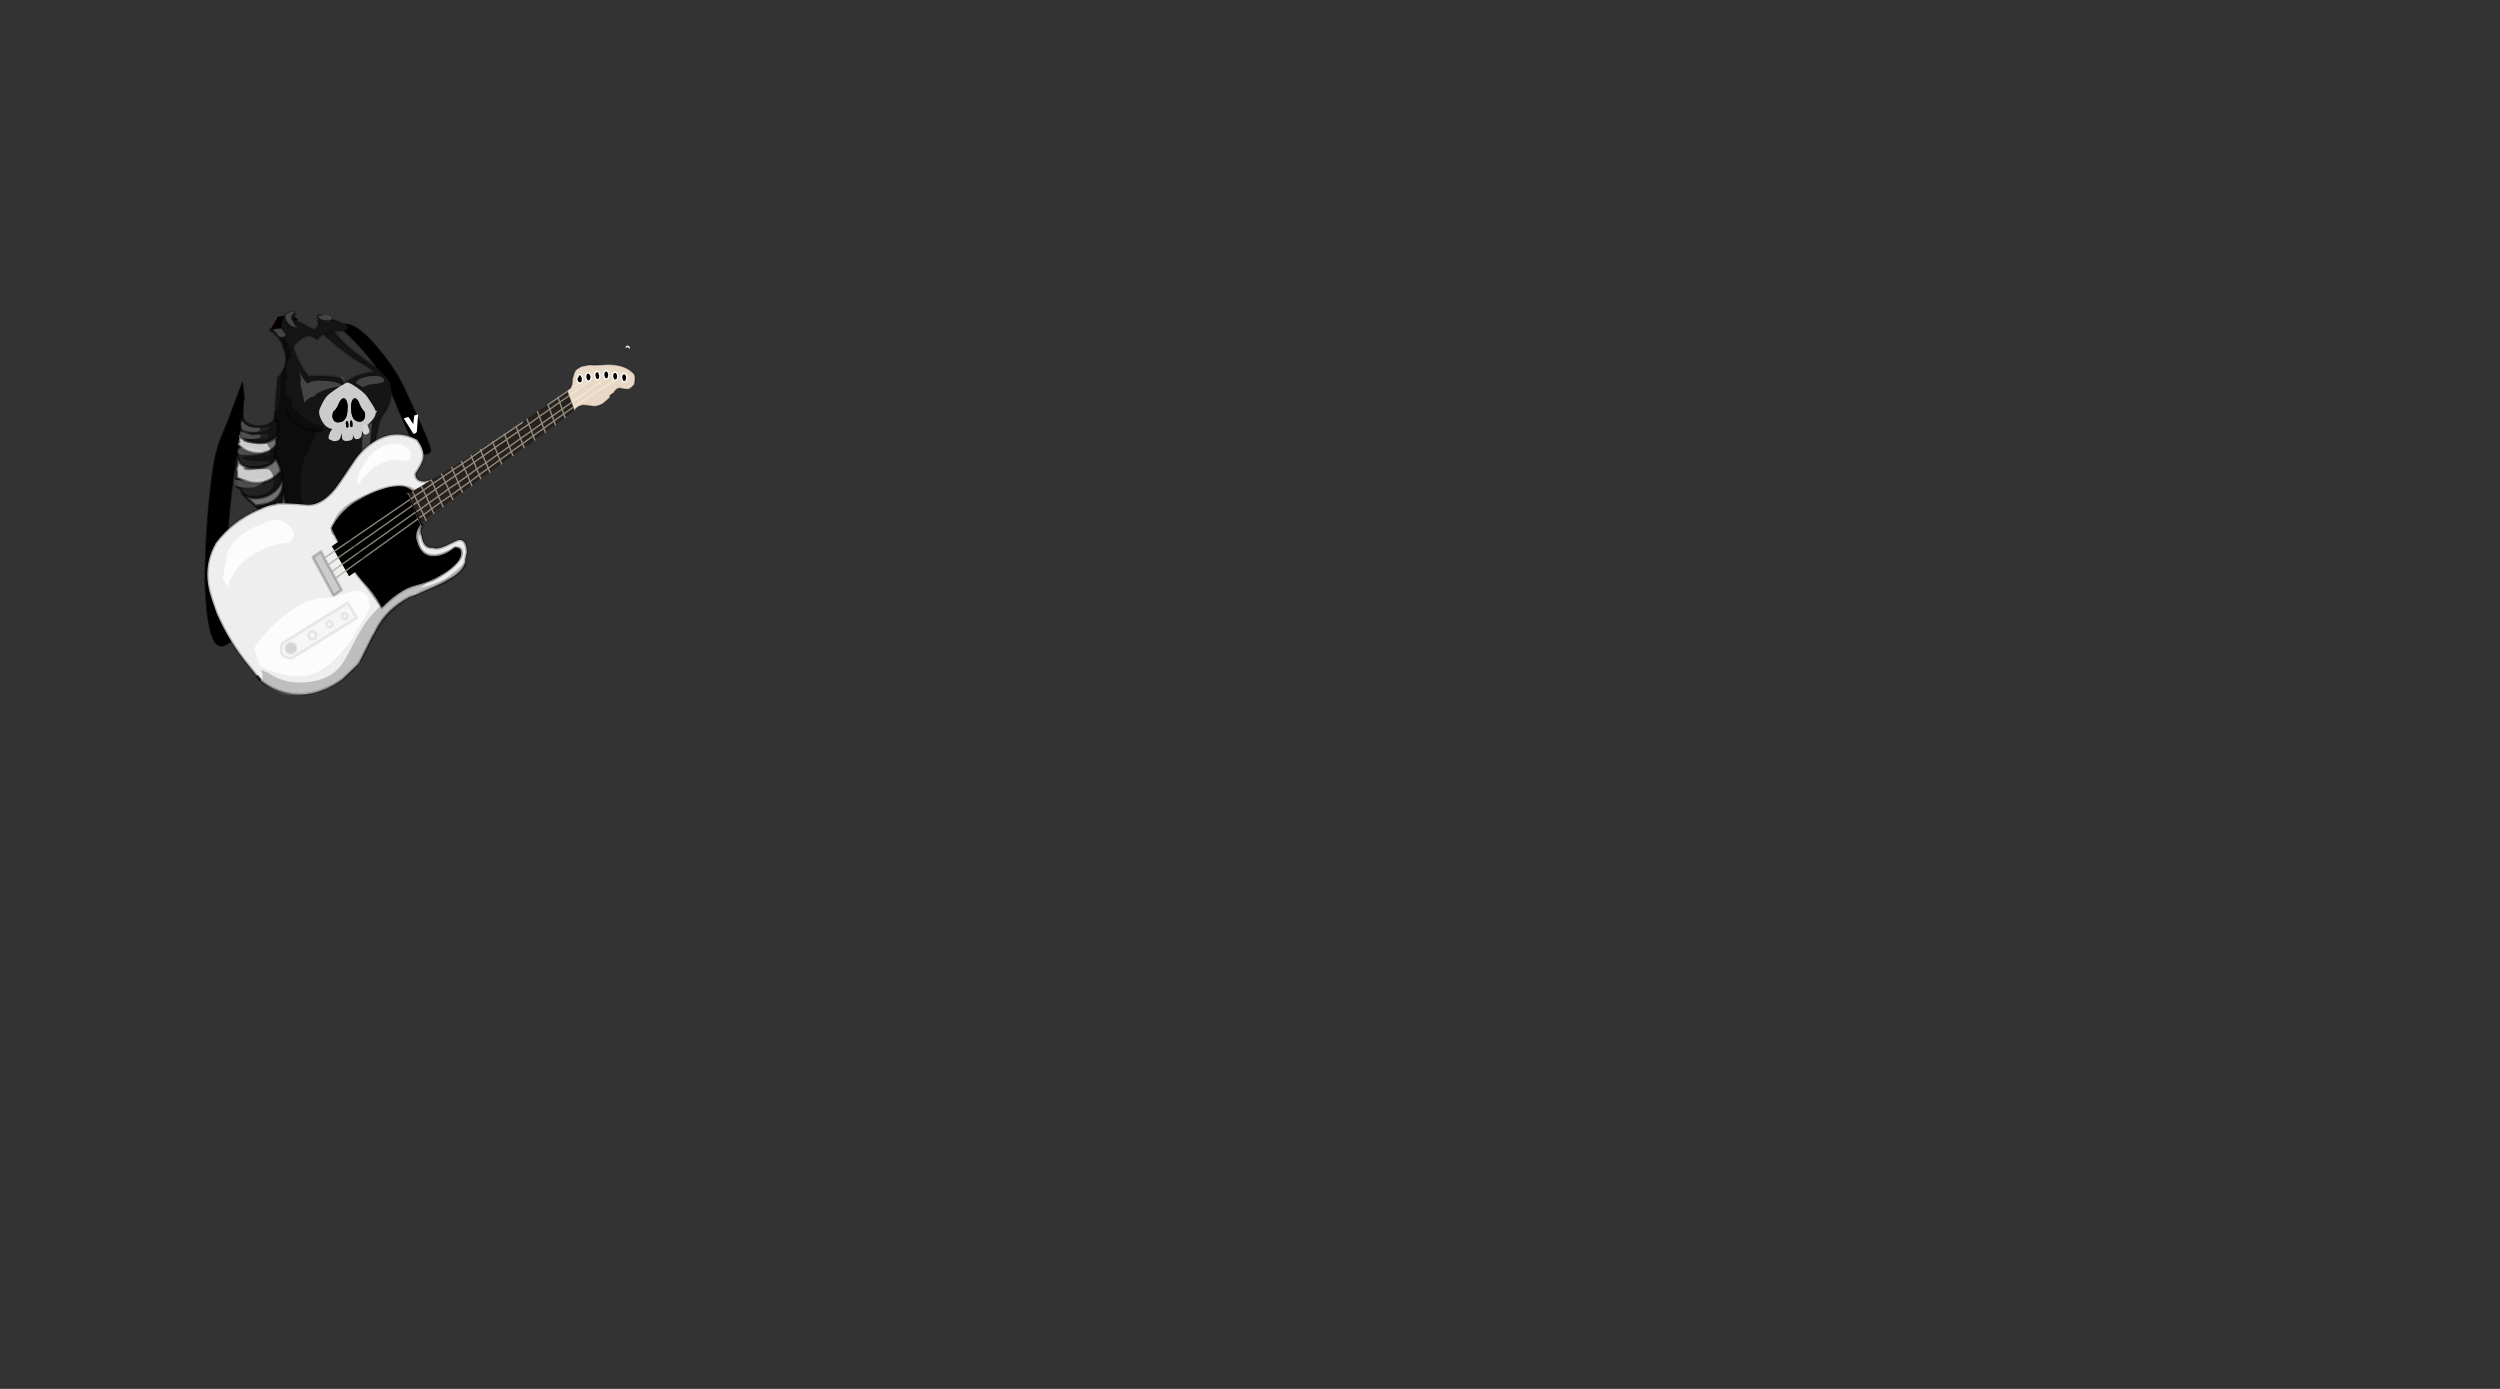 <svg id="7XB" image-rendering="auto" baseProfile="basic" version="1.1" x="0px" y="0px" width="900" height="500" ><rect width="100%" height="100%" fill="#333333" stroke="none"/><g id="Escena-1" overflow="visible"><g id="mcObject" transform="translate(151.2 181.3)"><g id="mcColor0" transform="translate(32.4 31.85)"/><path fill="#E90000" stroke="none" d="M-63.35 -38L-63.55 -40.3Q-63.63 -41.33 -63.95 -43.6 -64.73 -41.58 -67.05 -35.2 -69.38 -28.80 -71.15 -24.75 -72.91 -20.70 -74.1 -14.95 -77.16 5.07 -77.35 27.85 -76.59 51.25 -71.6 51.25 -69.24 51.25 -66.1 47.5 -68 44.25 -69.65 38.5 -69.85 36.8 -69.85 27.85 -69.84 2.9 -64.9 -23.25 -64.59 -24.87 -64.3 -26.45 -64.04 -26.72 -63.85 -27 -63.96 -27.11 -64.15 -27.2 -63.87 -28.36 -63.65 -29.5 -63.97 -30.62 -63.75 -32.9 -63.75 -35.62 -63.35 -38M-51.3 -67Q-52.20 -65.33 -54 -62.55 -52.38 -62.22 -51.4 -61.45 -51.11 -61.24 -50.9 -61.05 -47.74 -64.74 -44.15 -66.25 -45.77 -67.5 -47.65 -67.5 -49.50 -67.5 -51.3 -67M1.15 -17.85Q3.79 -17.85 3.8 -19.25 3.79 -21.35 -5.95 -42.05 -8.75 -48.1 -14.8 -55.45 -22.18 -64.5 -26.7 -64.5 -28.02 -64.5 -28.9 -63.7 -15.59 -51.55 -10.5 -40.6 -7.00 -32.05 -4.8 -27.05 -.75 -17.85 1.15 -17.85Z"/><path id="Layer14_0_1_STROKES" stroke="#000" stroke-opacity=".4" stroke-width=".5" stroke-linejoin="round" stroke-linecap="round" fill="none" d="M1.15 -17.85Q-.75 -17.85 -4.8 -27.05 -7.00 -32.05 -10.5 -40.6 -15.59 -51.55 -28.87 -63.7 -28.02 -64.5 -26.67 -64.5 -22.18 -64.5 -14.8 -55.45 -8.75 -48.1 -5.95 -42.05 3.79 -21.35 3.8 -19.25 3.79 -17.85 1.15 -17.85ZM-51.27 -67Q-49.50 -67.5 -47.62 -67.5 -45.77 -67.5 -44.12 -66.25 -47.74 -64.74 -50.9 -61.02 -51.11 -61.24 -51.37 -61.45 -52.38 -62.22 -53.97 -62.52M-63.55 -40.3Q-63.63 -41.33 -63.92 -43.6 -64.73 -41.58 -67.05 -35.2 -69.38 -28.80 -71.15 -24.75 -72.91 -20.70 -74.07 -14.95 -77.16 5.07 -77.35 27.85 -76.59 51.25 -71.6 51.25 -69.24 51.25 -66.1 47.5 -68 44.25 -69.65 38.5 -69.85 36.8 -69.85 27.85 -69.84 2.9 -64.9 -23.25 -64.59 -24.87 -64.27 -26.45 -64.04 -26.72 -63.85 -27 -63.96 -27.11 -64.12 -27.2 -63.87 -28.36 -63.62 -29.5 -63.97 -30.62 -63.75 -32.9 -63.75 -35.62 -63.35 -37.97L-63.55 -40.3Z"/><path fill="#000" stroke="none" d="M-63.35 -38L-63.55 -40.3Q-63.63 -41.33 -63.95 -43.6 -64.73 -41.58 -67.05 -35.2 -69.38 -28.80 -71.15 -24.75 -72.91 -20.70 -74.1 -14.95 -77.16 5.07 -77.35 27.85 -76.59 51.25 -71.6 51.25 -69.24 51.25 -66.1 47.5 -68 44.25 -69.65 38.5 -69.85 36.8 -69.85 27.85 -69.84 2.9 -64.9 -23.25 -64.59 -24.87 -64.3 -26.45 -64.04 -26.72 -63.85 -27 -63.96 -27.11 -64.15 -27.2 -63.87 -28.36 -63.65 -29.5 -63.97 -30.62 -63.75 -32.9 -63.75 -35.62 -63.35 -38M-54 -62.55Q-52.38 -62.22 -51.4 -61.45 -51.11 -61.24 -50.9 -61.05 -47.74 -64.74 -44.15 -66.25 -45.77 -67.5 -47.65 -67.5 -49.50 -67.5 -51.3 -67 -52.20 -65.33 -54 -62.55M1.15 -17.85Q3.79 -17.85 3.8 -19.25 3.79 -21.35 -5.95 -42.05 -8.75 -48.1 -14.8 -55.45 -22.18 -64.5 -26.7 -64.5 -28.02 -64.5 -28.9 -63.7 -15.59 -51.55 -10.5 -40.6 -7.00 -32.05 -4.8 -27.05 -.75 -17.85 1.15 -17.85Z"/><path id="Layer13_0_1_STROKES" stroke="#000" stroke-opacity=".4" stroke-width=".5" stroke-linejoin="round" stroke-linecap="round" fill="none" d="M1.15 -17.85Q-.75 -17.85 -4.8 -27.05 -7.00 -32.05 -10.5 -40.6 -15.59 -51.55 -28.87 -63.7 -28.02 -64.5 -26.67 -64.5 -22.18 -64.5 -14.8 -55.45 -8.75 -48.1 -5.95 -42.05 3.79 -21.35 3.8 -19.25 3.79 -17.85 1.15 -17.85ZM-51.27 -67Q-49.50 -67.5 -47.62 -67.5 -45.77 -67.5 -44.12 -66.25 -47.74 -64.74 -50.9 -61.02 -51.11 -61.24 -51.37 -61.45 -52.38 -62.22 -53.97 -62.52M-63.55 -40.3Q-63.63 -41.33 -63.92 -43.6 -64.73 -41.58 -67.05 -35.2 -69.38 -28.80 -71.15 -24.75 -72.91 -20.70 -74.07 -14.95 -77.16 5.07 -77.35 27.85 -76.59 51.25 -71.6 51.25 -69.24 51.25 -66.1 47.5 -68 44.25 -69.65 38.5 -69.85 36.8 -69.85 27.85 -69.84 2.9 -64.9 -23.25 -64.59 -24.87 -64.27 -26.45 -64.04 -26.72 -63.85 -27 -63.96 -27.11 -64.12 -27.2 -63.87 -28.36 -63.62 -29.5 -63.97 -30.62 -63.75 -32.9 -63.75 -35.62 -63.35 -37.97L-63.55 -40.3Z"/><path fill="#FFF" stroke="none" d="M-4.25 -31.05Q-4.45 -31.2 -4.45 -31.1L-5.4 -30.85Q-5.55 -30.85 -5.55 -30.8 -5.65 -30.8 -5.6 -30.65 -5.8 -30.8 -5.7 -30.6L-5.75 -30.65 -5.75 -30.6Q-5.8 -30.6 -5.8 -30.55L-5.75 -30.5 -2.45 -25.25 -2.05 -25.15 -1.55 -25.35Q-1.5 -25.5 -1.4 -25.5 -1.3 -25.8 -1.15 -25.75L-.7 -31.9Q-.7 -31.95 -.65 -32L-.7 -32.05Q-.85 -32.15 -.9 -32.1 -.95 -32.1 -.95 -32.05L-1.9 -31.75Q-2.1 -31.75 -2 -31.7 -2.15 -31.65 -2.05 -31.6L-2.45 -28.6 -4.05 -31.1Q-4.2 -31.2 -4.25 -31.05Z"/><path fill="#151515" stroke="none" d="M-17.7 -50.25Q-22.02 -53.15 -25.7 -56.3 -27.75 -58.09 -31.9 -62.75 -32.69 -62.61 -36.1 -63.6 -34.94 -62.28 -35.15 -61.35 -26.54 -53.58 -22.45 -51.35 -18.31 -49.06 -16.55 -47.45 -22.12 -46.50 -23.75 -45.5 -25.38 -44.48 -26.45 -43.95 -29.68 -46.50 -40.2 -45.8 -45.93 -53.02 -47 -63.15 -49.93 -63.45 -53.8 -62.8 -53.96 -62.53 -54.15 -62.25 -51.08 -60.84 -49.05 -56.25 -48.44 -54.94 -48.25 -53.65 -47.65 -49.79 -50.5 -46.05L-51.25 -45.4Q-52.71 -30.52 -52.4 -17.15 -50.81 -15.54 -48.55 0 -40.32 4.44 -29.9 4.95 -19.43 5.50 -18.35 2.35 -16.90 -15.2 -16.15 -20.85 -15.22 -29.62 -13.15 -32.25 -11.06 -34.82 -10.5 -38.65 -9.93 -42.43 -11.3 -44.4 -13.30 -47.29 -17.7 -50.25Z"/><path id="Layer11_0_1_STROKES" stroke="#000" stroke-opacity=".2" stroke-width="1" stroke-linejoin="round" stroke-linecap="round" fill="none" d="M-31.87 -62.72Q-32.01 -62.87 -32.15 -63.02 -30.30 -63.10 -31.62 -62.9 -31.61 -62.75 -31.87 -62.72 -27.75 -58.09 -25.7 -56.27 -22.02 -53.15 -17.67 -50.22 -13.30 -47.29 -11.27 -44.37 -9.93 -42.43 -10.5 -38.62 -11.06 -34.82 -13.15 -32.22 -15.22 -29.62 -16.12 -20.85 -16.90 -15.2 -18.32 2.35 -19.43 5.50 -29.87 4.97 -40.32 4.44 -48.52 0 -50.81 -15.54 -52.37 -17.12 -52.71 -30.52 -51.22 -45.4L-50.47 -46.05Q-47.65 -49.79 -48.25 -53.65 -48.44 -54.94 -49.02 -56.25 -51.08 -60.84 -54.15 -62.25M-53.8 -62.8Q-49.93 -63.45 -46.97 -63.15 -45.93 -53.02 -40.2 -45.77 -29.68 -46.50 -26.42 -43.92 -25.38 -44.48 -23.75 -45.5 -22.12 -46.50 -16.52 -47.42 -18.31 -49.06 -22.42 -51.32 -26.54 -53.58 -35.12 -61.35 -34.94 -62.28 -36.1 -63.6 -32.69 -62.61 -31.87 -62.72"/><path fill="#CCC" stroke="none" d="M-16.1 -33.55Q-16.27 -34.37 -17.4 -36.05 -18.77 -38.05 -19 -38.45 -19.85 -39.77 -22.6 -41.7 -25.23 -43.53 -26.1 -43.6 -26.48 -43.62 -29.4 -41.8 -32.58 -39.73 -33.65 -38.55 -34.49 -37.50 -35.35 -35.75 -36.18 -34.13 -36.35 -33.1 -36.32 -33.06 -36.3 -33 -36.3 -32.89 -36.3 -32.75 -36.30 -31.49 -35.2 -29.6 -33.83 -27.20 -31.55 -26.85 -32.03 -26.42 -32.35 -25.7 -32.78 -24.60 -32.85 -24.4 -32.90 -24.12 -32.9 -23.5 -32.75 -22.96 -32.05 -22.95 -31.88 -22.77 -31.65 -22.7 -31.40 -22.55 -31.1 -22.5 -30.40 -22.38 -29.45 -22.75 -29.28 -22.85 -29 -23.15 -28.72 -23.40 -28.6 -23.9 -28.47 -24.34 -28.1 -25.4 -28.1 -24.38 -28.1 -24.25 -28.10 -24.18 -28 -23.3 -27.57 -22.46 -26.3 -22.55 -24.69 -22.65 -24.3 -23.3 -24.12 -23.51 -24.15 -24.15 -24.06 -24.52 -24.2 -24.7 -24.18 -24.78 -24.2 -24.9L-23.95 -24.25Q-23.52 -23.15 -22.75 -23.2 -20.60 -23.33 -20.95 -26.25 -20.17 -24.80 -19.85 -24.85 -19.04 -24.85 -18.6 -25.3 -18.17 -25.64 -18.2 -26.1 -18.55 -27.50 -18.95 -28.35 -18.33 -28.70 -17.4 -29.8 -15.92 -31.44 -15.95 -32.7 -15 -33.19 -16.1 -33.55M-31.5 -30.95Q-31.66 -32.79 -30.85 -33.45 -30.07 -34.06 -29.25 -36 -28.44 -37.88 -27.5 -37.9 -26.57 -37.92 -26.15 -36.1 -25.96 -35.16 -26.1 -34.2 -26.07 -29.30 -29.5 -29.25 -30.95 -29.17 -31.5 -30.95M-21.8 -35.95Q-21.03 -34.11 -20.35 -33.5 -19.64 -32.91 -19.8 -31.2 -20.23 -29.52 -21.55 -29.5 -24.77 -29.42 -24.8 -34.3 -24.88 -35.24 -24.7 -36.15 -24.30 -37.95 -23.4 -37.9 -22.52 -37.81 -21.8 -35.95M-26.6 -28.15L-26.7 -28.95Q-26.71 -29.14 -26.7 -29.35 -26.61 -29.69 -26.3 -29.7 -25.79 -29.70 -25.75 -28.15 -25.75 -27.34 -26.2 -27.35 -26.49 -27.31 -26.6 -28.15M-24.75 -27.55Q-25.07 -27.54 -25.15 -28.15L-25.15 -28.7Q-25.18 -29.04 -25.15 -29.35 -25.06 -29.92 -24.75 -29.95 -24.31 -29.93 -24.3 -28.15 -24.28 -27.57 -24.75 -27.55Z"/><path fill="#000" stroke="none" d="M-25.15 -28.15Q-25.07 -27.54 -24.75 -27.55 -24.28 -27.57 -24.3 -28.15 -24.31 -29.93 -24.75 -29.95 -25.06 -29.92 -25.15 -29.35 -25.18 -29.04 -25.15 -28.7L-25.15 -28.15M-26.7 -28.95L-26.6 -28.15Q-26.49 -27.31 -26.2 -27.35 -25.75 -27.34 -25.75 -28.15 -25.79 -29.70 -26.3 -29.7 -26.61 -29.69 -26.7 -29.35 -26.71 -29.14 -26.7 -28.95M-20.35 -33.5Q-21.03 -34.11 -21.8 -35.95 -22.52 -37.81 -23.4 -37.9 -24.30 -37.95 -24.7 -36.15 -24.88 -35.24 -24.8 -34.3 -24.77 -29.42 -21.55 -29.5 -20.23 -29.52 -19.8 -31.2 -19.64 -32.91 -20.35 -33.5M-30.85 -33.45Q-31.66 -32.79 -31.5 -30.95 -30.95 -29.17 -29.5 -29.25 -26.07 -29.30 -26.1 -34.2 -25.96 -35.16 -26.15 -36.1 -26.57 -37.92 -27.5 -37.9 -28.44 -37.88 -29.25 -36 -30.07 -34.06 -30.85 -33.45Z"/><path fill="#151515" stroke="none" d="M-38.9 -54.4Q-38.87 -54.41 -38.85 -54.45L-38.9 -54.45 -38.9 -54.4M-27.75 -62.2Q-26.61 -62.27 -26.2 -62.75 -25.80 -63.16 -25.85 -63.75 -25.84 -64.34 -35.8 -67.95 -36.37 -67.95 -36.8 -67.8 -36.88 -65.8 -36.7 -65 -36.45 -64.14 -37.1 -63.5 -37.69 -62.80 -38 -62.45 -42.12 -64.6 -43.5 -65.3 -45.46 -66.30 -45.55 -66.3 -45.35 -66.82 -45.05 -67.65L-45.05 -68.3Q-45.22 -68.9 -46.3 -68.9 -48.22 -68.9 -49.3 -67 -50.02 -65.55 -50.05 -63.9L-47.05 -54.8Q-43.27 -59.69 -41.05 -60.2 -38.83 -60.70 -37 -59.05 -36.21 -60.33 -34.5 -61.15 -32.73 -61.97 -30.8 -62.05 -28.87 -62.06 -27.75 -62.2Z"/><path id="Layer9_0_1_STROKES" stroke="#000" stroke-opacity=".2" stroke-width="1" stroke-linejoin="round" stroke-linecap="round" fill="none" d="M-27.75 -62.17Q-28.87 -62.06 -30.8 -62.02 -32.73 -61.97 -34.47 -61.15 -36.21 -60.33 -37 -59.05 -38.83 -60.70 -41.05 -60.2 -43.27 -59.69 -47.02 -54.8L-50.02 -63.9Q-50.02 -65.55 -49.27 -67 -48.22 -68.9 -46.27 -68.9 -45.22 -68.9 -45.02 -68.3L-45.02 -67.65Q-45.35 -66.82 -45.55 -66.3 -45.46 -66.30 -43.47 -65.27 -42.12 -64.6 -38 -62.45 -37.69 -62.80 -37.07 -63.47 -36.45 -64.14 -36.67 -64.97 -36.88 -65.8 -36.77 -67.8 -36.37 -67.95 -35.77 -67.95 -25.84 -64.34 -25.82 -63.75 -25.80 -63.16 -26.2 -62.72 -26.61 -62.27 -27.75 -62.17Z"/><path fill="#222" stroke="none" d="M-49.5 8.5Q-48.80 8.5 -48.6 7.95 -48.36 8.19 -48.2 8.4 -47.57 8.23 -47.6 7.6L-47.3 .8Q-47.27 .57 -47.3 .35 -47.88 .05 -48.35 -.55 -48.91 4.94 -51.25 7.5 -49.88 8.5 -49.5 8.5M-49.15 -4.15Q-49.32 -5.45 -49.4 -6.2 -50.17 -2.2 -53.45 -.55 -55.31 .4 -59.2 .75 -58.94 .98 -58.7 1.2 -57.86 1.9 -56.45 2.95 -55.46 4.67 -55 4.65L-54.95 4.65Q-52.77 4.55 -50.95 1.9 -49.02 -.85 -49.15 -4.15M-66.05 -9.4Q-66.17 -8.74 -66.15 -8.65 -66.22 -7.95 -66.3 -7.15 -66.19 -6.58 -66.05 -6.1 -65.44 -5.80 -64.65 -5.4 -63.5 -2.9 -62.6 -2.6 -59.06 -1.25 -55.35 -2.7 -51.22 -4.3 -49.6 -8.5 -49.62 -8.7 -49.65 -8.85 -49.70 -9.67 -49.8 -10.4 -49.89 -11.08 -50.05 -11.75 -56.29 -4.50 -66.05 -9.4M-65.4 -21.05Q-64.95 -20.42 -64.95 -20.15 -65.84 -19 -65.85 -18 -65.64 -17.09 -65.45 -16.4 -65.5 -16 -65.55 -16 -64.39 -12.7 -59.3 -12.75 -54.21 -12.85 -51.95 -16.05 -51.87 -16.1 -52.4 -16.3 -52.25 -18.36 -51.8 -21.25 -53.56 -18.15 -58 -18.1 -62.39 -18.1 -65.4 -21.05M-51.15 -28.1Q-51.12 -28.15 -51.3 -29.15 -51.56 -30.07 -52.4 -30.1 -52.60 -29.82 -52.9 -29.55 -54.66 -27.7 -58.05 -27.7 -62.48 -27.7 -63.85 -30.85 -64.79 -30.39 -64.8 -28.25 -64.8 -27.36 -64.75 -26.7 -65.2 -25.62 -65.2 -25.15L-65.25 -24.85Q-63.89 -22.65 -59.4 -22 -54.31 -21.25 -51.55 -24.4 -51.12 -25.57 -51.15 -28.1Z"/><path fill="#CCC" stroke="none" d="M-48.75 -1.35Q-48.91 -2.39 -49.15 -4.15 -49.02 -.85 -50.95 1.9 -52.77 4.55 -54.95 4.65L-55 4.65Q-55.03 4.68 -54.55 4.85 -52.46 6.61 -51.25 7.5 -48.91 4.94 -48.35 -.55 -48.53 -.74 -48.7 -1.05 -48.72 -1.20 -48.75 -1.35M-49.4 -6.2Q-49.52 -7.65 -49.6 -8.5 -51.22 -4.3 -55.35 -2.7 -59.06 -1.25 -62.6 -2.6 -61.24 -1.11 -59.2 .75 -55.31 .4 -53.45 -.55 -50.17 -2.2 -49.4 -6.2M-65.55 -16Q-65.6 -15.60 -65.6 -15.2 -65.60 -13.9 -66.15 -12.6 -66.15 -12.31 -66 -11.9 -66.03 -11.39 -65.95 -10.7 -65.95 -10.37 -65.95 -10.05 -66.00 -9.66 -66.05 -9.4 -56.29 -4.50 -50.05 -11.75 -50.06 -11.77 -50.1 -11.85 -50.62 -14.26 -51.95 -16.05 -54.21 -12.85 -59.3 -12.75 -64.39 -12.7 -65.55 -16M-65.1 -23.75Q-65.25 -22.92 -65.25 -22.65 -65.19 -22.40 -65.15 -22.2 -65.64 -21.84 -65.65 -21.4L-65.4 -21.05Q-62.39 -18.1 -58 -18.1 -53.56 -18.15 -51.8 -21.25 -51.77 -21.45 -51.75 -21.6 -51.68 -21.93 -51.9 -23.75 -51.69 -23 -51.55 -24.4 -54.31 -21.25 -59.4 -22 -63.89 -22.65 -65.25 -24.85 -65.23 -24.16 -65.1 -23.75Z"/><path id="Layer8_0_1_STROKES" stroke="#000" stroke-opacity=".50" stroke-width="1" stroke-linejoin="round" stroke-linecap="round" fill="none" d="M-65.22 -24.85L-65.2 -25.15Q-65.2 -25.62 -64.75 -26.67 -64.8 -27.36 -64.8 -28.25 -64.79 -30.39 -63.85 -30.82 -62.48 -27.7 -58.05 -27.7 -54.66 -27.7 -52.87 -29.55 -52.60 -29.82 -52.37 -30.1 -51.56 -30.07 -51.27 -29.15 -51.12 -28.15 -51.12 -28.1 -51.12 -25.57 -51.55 -24.37 -51.69 -23 -51.87 -23.75 -51.68 -21.93 -51.72 -21.6 -51.77 -21.45 -51.77 -21.22 -52.25 -18.36 -52.4 -16.27 -51.87 -16.1 -51.92 -16.05 -50.62 -14.26 -50.07 -11.82M-50.05 -11.72Q-49.89 -11.08 -49.8 -10.4 -49.70 -9.67 -49.62 -8.85 -49.62 -8.7 -49.6 -8.5 -49.52 -7.65 -49.37 -6.2 -49.32 -5.45 -49.12 -4.15 -48.91 -2.39 -48.72 -1.35 -48.72 -1.20 -48.7 -1.02 -48.53 -.74 -48.35 -.52 -47.88 .05 -47.27 .35 -47.27 .57 -47.27 .8L-47.57 7.6Q-47.57 8.23 -48.17 8.42 -48.36 8.19 -48.6 7.97 -48.80 8.5 -49.47 8.5 -49.88 8.5 -51.22 7.52 -52.46 6.61 -54.52 4.85 -55.03 4.68 -54.97 4.65 -55.46 4.67 -56.42 2.95 -57.86 1.9 -58.7 1.2 -58.94 .98 -59.17 .77 -61.24 -1.11 -62.57 -2.57 -63.5 -2.9 -64.65 -5.37 -65.44 -5.80 -66.02 -6.07 -66.19 -6.58 -66.3 -7.15 -66.22 -7.95 -66.12 -8.62 -66.17 -8.74 -66.05 -9.37 -66.00 -9.66 -65.92 -10.05 -65.95 -10.37 -65.95 -10.7 -66.03 -11.39 -66 -11.9 -66.15 -12.31 -66.15 -12.6 -65.60 -13.9 -65.6 -15.2 -65.6 -15.60 -65.52 -15.97 -65.5 -16 -65.42 -16.4 -65.64 -17.09 -65.85 -18 -65.84 -19 -64.95 -20.15 -64.95 -20.42 -65.37 -21.02L-65.65 -21.4Q-65.64 -21.84 -65.15 -22.17 -65.19 -22.40 -65.25 -22.65 -65.25 -22.92 -65.1 -23.75 -65.23 -24.16 -65.22 -24.85M-54.92 4.65L-54.97 4.65M-50.07 -11.82Q-50.06 -11.77 -50.05 -11.72M-65.22 -24.85Q-63.89 -22.65 -59.4 -22 -54.31 -21.25 -51.55 -24.37M-65.37 -21.02Q-62.39 -18.1 -58 -18.1 -53.56 -18.15 -51.77 -21.22M-65.52 -15.97Q-64.39 -12.7 -59.3 -12.75 -54.21 -12.85 -51.92 -16.05M-59.17 .77Q-55.31 .4 -53.42 -.55 -50.17 -2.2 -49.37 -6.2M-62.57 -2.57Q-59.06 -1.25 -55.32 -2.7 -51.22 -4.3 -49.6 -8.5M-50.05 -11.72Q-56.29 -4.50 -66.05 -9.37M-54.92 4.65Q-52.77 4.55 -50.92 1.9 -49.02 -.85 -49.12 -4.15M-51.22 7.52Q-48.91 4.94 -48.35 -.52"/><path fill="#FFF" fill-opacity=".13" stroke="none" d="M-28.65 -46.1L-28.7 -46Q-27.55 -44.12 -26.95 -42.1 -26.32 -42.05 -25.85 -41.95 -26.64 -44.76 -28.65 -46.1Z"/><path fill="#FFF" fill-opacity=".2" stroke="none" d="M-17.25 -28.7Q-17.23 -28.82 -17.25 -28.95 -18.84 -28.41 -20.6 -28.4 -20.81 -18.42 -21.2 -11 -21.54 -4.2 -21.95 2.2 -21.77 2.1 -21.6 2 -19.75 .9 -18.4 .2 -18.46 -2.3 -18.5 -5.15 -18.83 -17.04 -17.25 -28.7M-18.15 -42.9Q-12.95 -43.3 -12.95 -44.2 -12.95 -45.95 -16.45 -45.95 -19.13 -45.95 -21.2 -45.05 -23.02 -44.25 -23.05 -43.4 -23.02 -43.3 -20.7 -41.95 -20.48 -41.95 -18.15 -42.9M-66.45 -6.55Q-65.49 -5.75 -61.75 -5.75 -60.49 -5.75 -59.45 -5.95 -58.01 -6.53 -57.55 -6.85 -56.46 -7.53 -55.7 -8.55L-55.7 -8.55Q-56.22 -8.85 -57.1 -9.1 -59.69 -8.3 -62.95 -8.3 -65.22 -8.3 -66.6 -8.65 -66.8 -8.35 -66.8 -8 -66.79 -6.85 -66.45 -6.55M-65.7 -19.2Q-65.69 -17.55 -63.6 -17.55 -56.06 -17.55 -56.1 -18.65 -56.06 -19 -58.65 -19.55 -61.34 -20.1 -63.55 -20.1 -65.69 -20.1 -65.7 -19.2M-58.25 -27.35L-59.95 -27.35 -61.75 -27.8Q-61.80 -27.8 -63.05 -28.6 -63.25 -28.7 -63.85 -29.55 -64.49 -29.55 -64.5 -28.55 -64.5 -28.23 -64.2 -27.9 -64.25 -27.72 -64.25 -27.6 -64.24 -25.85 -59.55 -25.85 -57.56 -25.85 -57.6 -27L-57.65 -27.1Q-57.68 -27.23 -57.85 -27.3L-58 -27.5Q-58.09 -27.5 -58.25 -27.35M-43.45 -47.6Q-43.06 -46.49 -42.9 -44.85 -42.87 -43.90 -43.1 -43.25 -42.52 -40.93 -42.5 -40.65 -41.83 -37.74 -41.65 -36.35 -40.86 -37.40 -39.25 -38.35 -38 -38.47 -38.75 -38.6 -38.17 -38 -37.5 -39.4 -32.72 -42.15 -27.95 -42.15 -27.75 -42.15 -27.6 -42.15 -29.11 -44.2 -36.4 -44.2L-36.4 -44.2Q-36.93 -44.04 -36.1 -44.4 -35 -44.43 -35.95 -44.45 -38.73 -44.04 -39.35 -43.85 -39.94 -43.57 -40.55 -43.2 -42.15 -44.85 -43.45 -47.6M-49.8 -60Q-48.37 -60 -48.4 -60.9 -48.37 -61 -49.9 -63 -52.25 -63 -52.8 -62.45 -51.83 -61.86 -50.85 -60.25 -50.31 -60 -49.8 -60M-57.85 -24.9L-57.9 -24.9Q-58.48 -24.88 -60.1 -24.6 -60.90 -24.6 -64.35 -25.9 -64.74 -25.9 -64.75 -25.5 -64.75 -25.27 -64.7 -25.1 -64.75 -24.87 -64.85 -24.6 -64.84 -23.3 -60.6 -23.3 -57.36 -23.3 -57.4 -24.35L-57.6 -24.55Q-57.50 -24.59 -57.45 -24.65L-57.5 -24.7Q-57.67 -24.89 -57.85 -24.9M-45.45 -68.5Q-45.42 -69 -45.55 -68.9L-46.2 -69Q-46.93 -69 -47.3 -68.55 -48.47 -68.46 -48.5 -67.45 -48.47 -66.35 -47.5 -65.1 -46.22 -63.53 -44.15 -63.4 -45.24 -64.04 -45.75 -65.45 -46.16 -66.15 -46.5 -67.1 -46.20 -67.86 -45.45 -68.5M-32.25 -66.05Q-31.82 -66.2 -31.85 -66.65 -31.82 -67.15 -31.9 -66.9 -33.07 -67.75 -34.7 -67.75 -36.12 -67.75 -36.6 -67.4 -36.17 -65.95 -32.7 -65.95 -32.42 -65.95 -32.25 -66.05Z"/><path fill="#000" fill-opacity=".17" stroke="none" d="M-17.15 -28.7L-15.9 -28.6Q-16.06 -28.95 -15.95 -29.45 -16.53 -29.17 -17.15 -29 -17.13 -28.83 -17.15 -28.7Z"/><path fill="#000" fill-opacity=".44" stroke="none" d="M-49.5 -56.4Q-49.52 -56.27 -49.55 -56.15 -48.83 -54.59 -48.55 -53.65 -48.51 -53.47 -48.5 -53.35 -48.50 -53.13 -48.5 -52.9 -48.50 -49.45 -48.6 -49.2 -49.79 -47.13 -50.15 -46.05 -50.20 -45 -50.3 -46 -50.24 -45.74 -50.25 -45.35 -50.21 -45.24 -50.25 -45.15 -50.09 -42.46 -51 -33.55 -51.19 -33.9 -51.4 -33.9 -52.67 -33.9 -52.7 -31.55 -52.67 -30.52 -52.75 -28.85 -52.91 -28.85 -53.15 -28.85 -53.56 -28.85 -53.8 -28.5 -54.30 -28.32 -54.65 -26.5 -55.62 -26.36 -57.6 -25.85 -58.86 -25.5 -60.55 -25.65 -61.84 -25.75 -62.05 -25.45 -61.34 -24.95 -59.85 -24.95L-58.25 -24.9Q-58.06 -24.9 -57.9 -24.9L-57.85 -24.9Q-55.85 -24.93 -54.85 -25.25 -54.85 -25.10 -54.9 -24.95 -54.72 -24.15 -54.8 -23.75 -54.92 -23.59 -55.05 -23.45L-57.3 -23.3Q-63.66 -23.3 -63.65 -22.85 -63.66 -21.6 -56 -21.6 -55.51 -21.6 -55.15 -21.65 -54.92 -21.35 -54.65 -21.05 -54.79 -20.95 -54.95 -20.85 -54.43 -20.66 -54.2 -20.2L-53.95 -19.5Q-53.92 -18.79 -54.45 -18.5 -54.23 -18.26 -54 -18L-54.15 -17.75Q-56.75 -17.31 -60.8 -17.1 -63.94 -16.9 -63.95 -16.5 -63.95 -15.4 -55.9 -15.15 -54.72 -15.15 -54.05 -15.3 -54.26 -14.62 -54.5 -14.15 -55.20 -14.08 -59 -13.6 -63.49 -13.1 -63.5 -12.65 -63.49 -12 -61.1 -12 -59.06 -12.7 -56.3 -12.4 -56.16 -12.39 -56.1 -12.4 -55.77 -12.45 -55.45 -12.45 -55.02 -12.45 -54.7 -12.35 -54.38 -12.33 -54.15 -12.35 -54.21 -12.24 -54.3 -12.15 -53.49 -11.65 -53.05 -10.35 -52.67 -9.3 -52.65 -8.2 -52.62 -4.90 -55.05 -4.2 -55.13 -4.12 -55.25 -4.05 -55.63 -3.69 -56.15 -3.45 -57.50 -2.8 -59.5 -2.8 -62.09 -2.8 -63.7 -3.9 -64.19 -3.9 -64.1 -3.65 -64.02 -3.35 -63.9 -3.1 -64.01 -3.14 -64.15 -3.2 -63.47 -2.36 -62.2 -1.25 -59.05 1.3 -58.3 2 -51.41 8.25 -49.3 8.25 -48.42 8.25 -47.6 6.55 -46.82 5.1 -46.85 4.4 -46.88 4.29 -46.95 4.2 -46.39 3.50 -46.15 1.8 -46.05 1.33 -46 .8 -44.35 1.49 -43.55 1.95 -42.97 2.24 -42.5 2.5 -42.42 2.11 -42.4 1.6 -41 2.83 -42.45 -.4 -43.87 -10.55 -41.5 -16.55 -38.17 -22.4 -37.35 -25.7L-35.8 -26.05Q-46.22 -26.57 -47.8 -33.75 -46.22 -26.57 -35.8 -26.05L-34.7 -26.25Q-34.75 -26.94 -34.8 -27.8 -34.77 -27.92 -34.8 -28.05 -39.45 -28.27 -43.1 -32 -43.80 -32.69 -44.35 -33.45 -45.67 -33.82 -46.05 -35.5 -46.19 -36.48 -46.2 -37.95 -47.14 -38.12 -47.5 -39 -48.46 -39.39 -48.6 -40.8 -48.57 -41.24 -48.2 -42 -48.42 -42.67 -48.7 -43.3 -48.67 -44.52 -47.85 -45 -47.75 -45.18 -47.6 -45.35 -47.59 -45.51 -47.55 -45.7 -47.95 -46.19 -48.05 -47.1 -48.24 -52.08 -46.25 -52.7 -46.31 -53.08 -46.4 -53.4 -46.41 -53.51 -46.45 -53.65 -46.77 -55.85 -47.45 -56.7 -47.58 -56 -47.75 -57.35 -48.71 -59.35 -49.8 -59.35 -50.04 -59.35 -50.25 -59.3 -49.42 -57.84 -49.45 -57.3 -49.42 -56.81 -49.55 -56.45L-49.5 -56.4Z"/><path id="Layer7_0_1_STROKES" stroke="#000" stroke-opacity=".30" stroke-width="1" stroke-linejoin="round" stroke-linecap="round" fill="none" d="M-35.8 -26.02Q-46.22 -26.57 -47.8 -33.75"/><path fill="#666" stroke="none" d="M-22.5 58.05Q-22.07 58.05 -21.8 57.65 -21.52 57.25 -21.55 56.65L-22.5 58.05M-56.95 64Q-52.82 68.1 -47.35 68.9 -36.16 69.78 -27.8 63.15 -31.02 65.55 -34.95 67.05 -46.92 71.5 -56.95 64M-51.8 .15L-51.8 .2Q-51.63 .20 -51.5 .2 -51.61 .17 -51.75 .15L-51.75 -.05Q-51.75 .06 -51.8 .15M.55 8Q.56 7.82 .65 7.85L.6 7.75 -2.4 1.15 .55 8M4.05 -8.5L4.1 -8.4Q4.08 -8.44 4.05 -8.55L4.05 -8.5M-4.55 -3.4Q-4.58 -3.45 -4.65 -3.45L-2.9 .8 -2.7 .55 -4.55 -3.4Z"/><path fill="#EEE" stroke="none" d="M-31.75 -4Q-34.19 -1.35 -36.7 -.3 -38.77 .61 -40.9 .4 -47.22 -.21 -51.75 -.05L-51.75 .15Q-51.61 .17 -51.5 .2 -51.63 .20 -51.8 .2 -53.61 .34 -56.2 1.35 -57.41 1.85 -58.6 2.4 -67.64 6.4 -73.55 14.2L-73.55 14.25Q-77.49 21.2 -76.3 29.1 -76.1 30.3 -75.85 31.5 -75.39 33.05 -74.8 34.9 -74.01 37.33 -73.2 39.5 -68.69 49.8 -61.6 58.4 -60.05 60.3 -58.55 62.25L-57.6 63.35 -56.95 64Q-46.92 71.5 -34.95 67.05 -31.02 65.55 -27.8 63.15L-22.5 58.05 -21.55 56.65 -17.05 47.65 -16.5 46.8Q-16 45.85 -15.55 44.9 -11.89 38 -3.8 33.65 7.14 29.3 9.8 27.55 16.49 24.06 16.3 20.15L16.8 17.75Q16.85 17.53 16.85 17.35 16.64 13.05 14.25 13.05 13.59 13.05 10.55 14.6 7.55 16.15 5.95 16.15 5.15 16.15 4.45 15.9 1.23 16.28 .5 11.3L.35 11.3 .35 11.4Q.22 10.86 .2 10.3 .14 9.07 .55 8L-2.4 1.15 -2.7 .55 -2.9 .8 -4.65 -3.45 -4.6 -3.5 -4.45 -3.75 -4.3 -3.6Q-4.49 -3.51 -4.55 -3.4L-2.7 .55 -2.4 1.15 .6 7.75Q.77 7.32 1.05 7.05 1.15 6.72 2.15 6 2.47 5.62 2.95 5.3 3.56 4.73 4.45 4 4.71 3.82 5 3.6 6.35 2.49 8.25 1.15 7.57 .66 6.95 -.15 6.36 -.95 5.85 -2.1 5.35 -3.17 4.95 -4.55 4.93 -4.61 4.9 -4.7 4.57 -5.85 4.35 -7 4.20 -7.69 4.1 -8.4L4.05 -8.5Q2.05 -8.1 1.9 -7.95 -1.69 -7.85 -1.65 -10.8 .54 -14.05 1.05 -15.85 1.94 -18.95 -1.05 -23 -9.24 -27.3 -17.1 -21.95 -20.93 -19.4 -23.55 -15.55L-28.1 -8.8Q-28.27 -8.54 -28.45 -8.3L-28.45 -8.25 -28.5 -8.15Q-28.54 -8.15 -28.55 -8.1 -28.71 -7.85 -28.9 -7.65 -30.29 -5.54 -31.75 -4Z"/><path id="Layer6_0_1_STROKES" stroke="#000" stroke-opacity=".73" stroke-width="1" stroke-linejoin="round" stroke-linecap="round" fill="none" d="M-57.57 63.37L-58.52 62.27"/><path id="Layer6_0_2_STROKES" stroke="#000" stroke-opacity=".25" stroke-width="1" stroke-linejoin="round" stroke-linecap="round" fill="none" d="M-51.72 -.05Q-47.22 -.21 -40.87 .42 -38.77 .61 -36.7 -.27 -34.19 -1.35 -31.72 -4 -30.29 -5.54 -28.87 -7.62 -28.71 -7.85 -28.55 -8.1 -28.54 -8.15 -28.5 -8.15L-28.45 -8.25 -28.45 -8.3Q-28.27 -8.54 -28.1 -8.8L-23.55 -15.55Q-20.93 -19.4 -17.1 -21.95 -9.24 -27.3 -1.05 -23 1.94 -18.95 1.05 -15.85 .54 -14.05 -1.65 -10.8 -1.69 -7.85 1.9 -7.95 2.05 -8.1 4.05 -8.5M4.1 -8.37Q4.20 -7.69 4.35 -7 4.57 -5.85 4.92 -4.67 4.93 -4.61 4.95 -4.55 5.35 -3.17 5.85 -2.07 6.36 -.95 6.97 -.12 7.57 .66 8.27 1.17 6.35 2.49 5 3.6 4.71 3.82 4.45 4.02 3.56 4.73 2.97 5.32 2.47 5.62 2.15 6.02 1.15 6.72 1.07 7.07 .77 7.32 .62 7.77M.55 8.02Q.14 9.07 .22 10.32 .22 10.86 .35 11.42L.35 11.3 .5 11.3Q1.23 16.28 4.45 15.9 5.15 16.15 5.95 16.15 7.55 16.15 10.55 14.6 13.59 13.05 14.25 13.05 16.64 13.05 16.85 17.35 16.85 17.53 16.82 17.75L16.3 20.17Q16.49 24.06 9.8 27.57 7.14 29.3 -3.8 33.67 -11.89 38 -15.55 44.9 -16 45.85 -16.47 46.8L-17.05 47.67 -21.52 56.67M-22.5 58.05L-27.77 63.15M-56.92 64.02L-57.57 63.37M-58.52 62.27Q-60.05 60.3 -61.6 58.4 -68.69 49.8 -73.17 39.5 -74.01 37.33 -74.8 34.9 -75.39 33.05 -75.82 31.5 -76.1 30.3 -76.3 29.1 -77.49 21.2 -73.55 14.27L-73.52 14.22Q-67.64 6.4 -58.6 2.4 -57.41 1.85 -56.17 1.35 -53.61 .34 -51.77 .22M-51.72 -.05L-51.75 .17Q-51.61 .17 -51.5 .2 -51.63 .20 -51.77 .22M-4.55 -3.4Q-4.49 -3.51 -4.3 -3.57L-4.42 -3.72 -4.6 -3.47 -4.62 -3.45 -2.9 .8 -2.67 .57 -4.55 -3.4ZM4.05 -8.5L4.1 -8.37M-2.67 .57L-2.37 1.15 .62 7.77M-27.77 63.15Q-31.02 65.55 -34.92 67.05 -46.92 71.5 -56.92 64.02M-21.52 56.67L-22.5 58.05M-2.37 1.15L.55 8.02"/><path fill="#000" stroke="none" d="M-15.8 -4.45Q-17.95 -3.61 -20.2 -2.4 -21.67 -1.61 -23.2 -.7 -23.76 -.30 -24.35 .05 -26.14 1.36 -27.65 2.9 -29.15 4.42 -30.35 6.2 -31.17 7.46 -31.85 8.85 -31.71 9.28 -31.3 10.15 -31.18 10.42 -31.05 10.7 -30.28 12.30 -28.9 14.95 -27.86 16.87 -26.55 19.3 -25.95 20.36 -25.35 21.5 -24.73 22.55 -24.1 23.55 -22.74 25.60 -21.15 27.45 -20.40 28.32 -19.6 29.15 -18.88 29.89 -18.25 30.7 -16.91 32.26 -15.75 34.05 -14.70 35.7 -13.8 37.5 -13.17 36.91 -12.6 36.35 -11.02 34.85 -9.55 33.65 -7.69 32.22 -5.95 31.2 -4.52 30.41 -3.15 29.9 -2.30 29.59 -1.5 29.4 -1.42 29.38 -1.4 29.35 .98 28.84 3.3 27.9 5.53 26.98 7.7 25.65 8.64 25.13 9.55 24.5 11.04 23.51 12.1 22.5 14.85 20.02 14.85 17.7 14.84 16.95 14.5 16.5 13.92 15.75 12.45 15.75 10.95 17.10 9.35 17.85 6.90 19.09 4.25 18.9 4.20 18.90 4.15 18.9 3.93 18.88 3.7 18.85 1.59 18.50 .3 16.65 -.80 15.10 -1.35 12.45 -1.36 12.28 -1.4 12.1 -1.39 11.25 -1.25 10.5 -.89 8.97 .1 7.8 .02 6.51 -.25 5.6 -.56 4.61 -1.1 4.1 -1.55 2.50 -2 .95 -2.38 -.33 -2.75 -1.6 -2.83 -1.86 -2.95 -2.15 -2.68 -2.17 -2.5 -2.25 -1.65 -2.58 -1.65 -3.5 -1.65 -3.89 -2.65 -4.6 -3.26 -5.02 -4.3 -5.6 -4.40 -5.64 -4.55 -5.75 -5.92 -6.36 -7.95 -6.3 -8.55 -6.28 -9.25 -6.2 -10.03 -6.11 -10.95 -5.95 -11.52 -5.81 -12.15 -5.65 -13.94 -5.18 -15.8 -4.45Z"/><path id="Layer4_0_1_STROKES" stroke="#000" stroke-opacity=".25" stroke-width="1" stroke-linejoin="round" stroke-linecap="round" fill="none" d="M-10.92 -5.92Q-10.03 -6.11 -9.22 -6.2 -8.55 -6.28 -7.95 -6.3 -5.92 -6.36 -4.55 -5.72 -4.40 -5.64 -4.27 -5.57 -3.26 -5.02 -2.65 -4.6 -1.65 -3.89 -1.65 -3.5 -1.65 -2.58 -2.5 -2.25 -2.68 -2.17 -2.92 -2.12 -2.83 -1.86 -2.75 -1.6 -2.38 -.33 -2 .97 -1.55 2.50 -1.1 4.1 -.56 4.61 -.25 5.62 .02 6.51 .12 7.8 -.89 8.97 -1.22 10.5 -1.39 11.25 -1.4 12.1 -1.36 12.28 -1.32 12.47 -.80 15.10 .3 16.65 1.59 18.50 3.7 18.85 3.93 18.88 4.17 18.9 4.20 18.90 4.25 18.9 6.90 19.09 9.37 17.87 10.95 17.10 12.45 15.75 13.92 15.75 14.5 16.5 14.84 16.95 14.85 17.7 14.85 20.02 12.12 22.52 11.04 23.51 9.55 24.52 8.64 25.13 7.72 25.67 5.53 26.98 3.3 27.9 .98 28.84 -1.37 29.37 -1.42 29.38 -1.47 29.4 -2.30 29.59 -3.15 29.9 -4.52 30.41 -5.95 31.22 -7.69 32.22 -9.52 33.67 -11.02 34.85 -12.57 36.35 -13.17 36.91 -13.77 37.52 -14.70 35.7 -15.75 34.07 -16.91 32.26 -18.22 30.7 -18.88 29.89 -19.6 29.15 -20.40 28.32 -21.15 27.45 -22.74 25.60 -24.07 23.57 -24.73 22.55 -25.32 21.5 -25.95 20.36 -26.52 19.32 -27.86 16.87 -28.87 14.97 -30.28 12.30 -31.05 10.72 -31.18 10.42 -31.3 10.17 -31.71 9.28 -31.85 8.85 -31.17 7.46 -30.32 6.2 -29.15 4.42 -27.65 2.9 -26.14 1.36 -24.32 .07 -23.76 -.30 -23.17 -.67 -21.67 -1.61 -20.2 -2.4 -17.95 -3.61 -15.8 -4.45 -13.94 -5.18 -12.15 -5.65 -11.52 -5.81 -10.92 -5.92Z"/><path fill="#CCC" stroke="none" d="M-22.7 41.1L-26.05 35.75 -49.55 50.25Q-51.39 55.51 -46.25 55.65L-22.7 41.1M-32.55 42.4Q-32.12 42.4 -31.85 42.7 -31.52 43 -31.55 43.4 -31.52 43.8 -31.85 44.1 -32.12 44.4 -32.55 44.4 -32.92 44.4 -33.25 44.1 -33.52 43.8 -33.55 43.4 -33.52 43 -33.25 42.7 -32.92 42.4 -32.55 42.4M-39.7 46.4Q-39.28 46.00 -38.75 46 -38.16 46.00 -37.75 46.4 -37.32 46.84 -37.35 47.4 -37.32 47.96 -37.75 48.4 -38.16 48.80 -38.75 48.8 -39.28 48.80 -39.7 48.4 -40.12 47.96 -40.15 47.4 -40.12 46.84 -39.7 46.4M-26.15 40.5Q-26.12 40.9 -26.45 41.2 -26.72 41.5 -27.15 41.5 -27.52 41.5 -27.85 41.2 -28.12 40.9 -28.15 40.5 -28.12 40.1 -27.85 39.8 -27.52 39.5 -27.15 39.5 -26.72 39.5 -26.45 39.8 -26.12 40.1 -26.15 40.5M-44.55 52Q-44.52 52.78 -45.1 53.35 -45.66 53.92 -46.45 53.9 -47.19 53.92 -47.8 53.35 -48.33 52.78 -48.35 52 -48.33 51.26 -47.8 50.7 -47.19 50.12 -46.45 50.1 -45.66 50.12 -45.1 50.7 -44.52 51.26 -44.55 52M-26.45 41.2Q-26.12 40.9 -26.15 40.5 -26.12 40.1 -26.45 39.8 -26.72 39.5 -27.15 39.5 -27.52 39.5 -27.85 39.8 -28.12 40.1 -28.15 40.5 -28.12 40.9 -27.85 41.2 -27.52 41.5 -27.15 41.5 -26.72 41.5 -26.45 41.2M-38.75 46Q-39.28 46.00 -39.7 46.4 -40.12 46.84 -40.15 47.4 -40.12 47.96 -39.7 48.4 -39.28 48.80 -38.75 48.8 -38.16 48.80 -37.75 48.4 -37.32 47.96 -37.35 47.4 -37.32 46.84 -37.75 46.4 -38.16 46.00 -38.75 46Z"/><path fill="#000" stroke="none" d="M-45.1 53.35Q-44.52 52.78 -44.55 52 -44.52 51.26 -45.1 50.7 -45.66 50.12 -46.45 50.1 -47.19 50.12 -47.8 50.7 -48.33 51.26 -48.35 52 -48.33 52.78 -47.8 53.35 -47.19 53.92 -46.45 53.9 -45.66 53.92 -45.1 53.35M-26.45 11.65L-31.75 15.35 -25.55 26.15 -20.2 22.45 -26.45 11.65Z"/><path id="Layer3_0_1_STROKES" stroke="#000" stroke-opacity=".50" stroke-width="1" stroke-linejoin="round" stroke-linecap="round" fill="none" d="M-31.82 42.7Q-31.52 43 -31.52 43.4 -31.52 43.8 -31.82 44.1 -32.12 44.4 -32.52 44.4 -32.92 44.4 -33.22 44.1 -33.52 43.8 -33.52 43.4 -33.52 43 -33.22 42.7 -32.92 42.4 -32.52 42.4 -32.12 42.4 -31.82 42.7ZM-38.72 46Q-38.16 46.00 -37.75 46.42 -37.32 46.84 -37.32 47.4 -37.32 47.96 -37.75 48.4 -38.16 48.80 -38.72 48.8 -39.28 48.80 -39.7 48.4 -40.12 47.96 -40.12 47.4 -40.12 46.84 -39.7 46.42 -39.28 46.00 -38.72 46ZM-26.42 41.2Q-26.72 41.5 -27.12 41.5 -27.52 41.5 -27.82 41.2 -28.12 40.9 -28.12 40.5 -28.12 40.1 -27.82 39.8 -27.52 39.5 -27.12 39.5 -26.72 39.5 -26.42 39.8 -26.12 40.1 -26.12 40.5 -26.12 40.9 -26.42 41.2ZM-22.7 41.12L-46.22 55.67Q-51.39 55.51 -49.55 50.27L-26.05 35.75 -22.7 41.12ZM-44.52 52.02Q-44.52 52.78 -45.1 53.35 -45.66 53.92 -46.42 53.92 -47.19 53.92 -47.77 53.35 -48.33 52.78 -48.32 52.02 -48.33 51.26 -47.77 50.7 -47.19 50.12 -46.42 50.12 -45.66 50.12 -45.1 50.7 -44.52 51.26 -44.52 52.02Z"/><path fill="#DB0202" stroke="none" d="M-65.7 30Q-65.63 30.02 -65.6 30.05L-65.6 30 -65.7 30M-34.35 19.8Q-34.40 19.64 -34.4 19.55L-34.45 19.65 -34.35 19.8M-.65 5.35L-.5 5.25 -1.55 3.05 -1.6 3.1 -.65 5.35M-1.55 3.05L-2.4 1.15 -1.6 3.1 -1.55 3.05M-3.65 -1.45L-3.8 -1.35 -2.9 .8 -2.7 .55 -3.65 -1.45M-4.55 -3.4Q-4.58 -3.45 -4.65 -3.45L-3.8 -1.35 -3.65 -1.45 -4.55 -3.4M.55 8Q.56 7.82 .65 7.85L.6 7.75 -.5 5.25 -.65 5.35 .55 8Z"/><path fill="#CCC" stroke="none" d="M-38.6 19.25L-38.6 19.35 -31.1 33.15 -28.25 31.1 -30.5 26.9 -31.8 24.5 -33.15 22.05 -34.35 19.8 -34.45 19.65 -35.65 17.2 -38.6 19.25Z"/><path fill="#27201D" stroke="none" d="M-2.4 1.15L-1.55 3.05 .25 1.9 -.9 -.55 -2.7 .55 -2.4 1.15M-.9 -.55L-1.9 -2.7 -3.55 -1.5 -2.7 .55 -.9 -.55M-3.55 -1.5L-3.65 -1.45 -2.7 .55 -3.55 -1.5M-2.7 -4.45Q-3.54 -4.08 -4.3 -3.6L-3.55 -1.5 -1.9 -2.7 -2.7 -4.45M-4.3 -3.6Q-4.49 -3.51 -4.55 -3.4L-3.65 -1.45 -3.55 -1.5 -4.3 -3.6M2.15 6L1.3 4 -.5 5.25 .6 7.75Q.77 7.32 1.05 7.05 1.15 6.72 2.15 6M4.2 1.85L5 3.6Q6.38 2.46 8.35 1.1L7.55 -.55 4.2 1.85M5 3.6L4.2 1.85 1.3 4 2.15 6Q2.47 5.62 2.95 5.3 3.56 4.73 4.45 4 4.71 3.82 5 3.6M.25 1.9L1.3 4 4.2 1.85 3.2 -.3 .25 1.9M1.3 4L.25 1.9 -1.55 3.05 -.5 5.25 1.3 4M51.15 -34.05L54.7 -36.55 53.8 -38.95 50.25 -36.5 51.15 -34.05M51.75 -32.3L52.25 -30.95Q54.47 -32.74 55.7 -33.75L55.35 -34.85 51.75 -32.3M51.15 -34.05L51.75 -32.3 55.35 -34.85 54.7 -36.55 51.15 -34.05M47.6 -31.5L48.25 -29.8 51.75 -32.3 51.15 -34.05 47.6 -31.5M48.25 -29.8L48.75 -28.4Q50.34 -29.54 51.65 -30.5 51.97 -30.83 52.25 -30.95L51.75 -32.3 48.25 -29.8M43.9 -28.9L44.55 -27.1 48.25 -29.8 47.6 -31.5 43.9 -28.9M44.55 -27.1L43.9 -28.9 40.1 -26.15 40.75 -24.4 44.55 -27.1M45.1 -25.7L44.55 -27.1 40.75 -24.4 41.3 -22.95Q43.30 -24.51 45.1 -25.7M44.55 -27.1L45.1 -25.7Q47.06 -27.21 48.75 -28.4L48.25 -29.8 44.55 -27.1M46.7 -33.95L46.05 -35.6Q44.97 -35.03 44.15 -34.3L42.3 -33.1 42.95 -31.4 46.7 -33.95M46.7 -33.95L50.25 -36.5 49.75 -38.1 46.05 -35.6 46.7 -33.95M46.7 -33.95L47.6 -31.5 51.15 -34.05 50.25 -36.5 46.7 -33.95M47.6 -31.5L46.7 -33.95 42.95 -31.4 43.9 -28.9 47.6 -31.5M49.75 -38.1L49.65 -38.3Q49.31 -38.04 49 -37.75 47.43 -36.73 46.05 -35.6L49.75 -38.1M53.3 -40.55L53.15 -40.75Q51.28 -39.52 49.65 -38.3L49.75 -38.1 53.3 -40.55M53.8 -38.95L53.3 -40.55 49.75 -38.1 50.25 -36.5 53.8 -38.95M21.3 -10.4L21.85 -9Q23.43 -10.21 25.15 -11.35L24.55 -12.7 21.3 -10.4M29.35 -14.35L28.75 -15.75 24.55 -12.7 25.15 -11.35Q27.10 -12.87 29.35 -14.35M23.75 -14.7L24.55 -12.7 28.75 -15.75 27.95 -17.7 23.75 -14.7M23.75 -14.7L20.4 -12.45 21.3 -10.4 24.55 -12.7 23.75 -14.7M23.75 -14.7L22.65 -17.15 19.45 -14.85 20.4 -12.45 23.75 -14.7M22.65 -17.15L23.75 -14.7 27.95 -17.7 27 -20.15 22.65 -17.15M27 -20.15L26.25 -22.05 21.9 -19.05 22.65 -17.15 27 -20.15M26.25 -22.05L27 -20.15 31.15 -23.05 30.45 -24.85 26.25 -22.05M26.25 -22.05L26.1 -22.25Q23.89 -20.90 21.75 -19.5L21.9 -19.05 26.25 -22.05M33.4 -17.35L32.85 -18.75 28.75 -15.75 29.35 -14.35Q31.30 -15.82 33.4 -17.35M32.85 -18.75L32.15 -20.55 27.95 -17.7 28.75 -15.75 32.85 -18.75M32.15 -20.55L31.15 -23.05 27 -20.15 27.95 -17.7 32.15 -20.55M31.15 -23.05L32.15 -20.55 36.2 -23.45 35.25 -25.95 31.15 -23.05M36.9 -21.55L37.45 -20.15Q37.95 -20.62 38.5 -20.9 39.93 -21 41.3 -22.95L40.75 -24.4 36.9 -21.55M37.45 -20.15L36.9 -21.55 32.85 -18.75 33.4 -17.35Q35.34 -18.77 37.45 -20.15M36.9 -21.55L36.2 -23.45 32.15 -20.55 32.85 -18.75 36.9 -21.55M36.2 -23.45L36.9 -21.55 40.75 -24.4 40.1 -26.15 36.2 -23.45M11.1 -3L14.6 -5.55 13.75 -7.6 10.2 -5.25 11.1 -3M11.8 -1.55L11.1 -3 7.55 -.55 8.35 1.1Q9.89 -.15 11.8 -1.55M11.1 -3L11.8 -1.55Q13.36 -2.78 15.25 -4.15L14.6 -5.55 11.1 -3M13.75 -7.6L12.65 -10.05 9.15 -7.65 10.2 -5.25 13.75 -7.6M12.65 -10.05L13.75 -7.6 17.15 -10.05 16.1 -12.5 12.65 -10.05M17.15 -10.05L18 -7.95 21.3 -10.4 20.4 -12.45 17.15 -10.05M18 -7.95L17.15 -10.05 13.75 -7.6 14.6 -5.55 18 -7.95M18.65 -6.55L18 -7.95 14.6 -5.55 15.25 -4.15Q16.80 -5.32 18.65 -6.55M18 -7.95L18.65 -6.55Q20.15 -7.78 21.85 -9L21.3 -10.4 18 -7.95M1.2 -4.8L.45 -6.3Q.16 -6.13 -.15 -5.95 -.12 -5.88 -.15 -5.8 -.22 -5.82 -.35 -5.85 -1.09 -5.42 -1.85 -5 -2.26 -4.76 -2.7 -4.45L-1.9 -2.7 1.2 -4.8M6.65 -2.65L7.55 -.55 11.1 -3 10.2 -5.25 6.65 -2.65M7.55 -.55L6.65 -2.65 3.2 -.3 4.2 1.85 7.55 -.55M5.55 -5.15L6.65 -2.65 10.2 -5.25 9.15 -7.65 5.55 -5.15M2.2 -2.75L3.2 -.3 6.65 -2.65 5.55 -5.15 2.2 -2.75M3.2 -.3L2.2 -2.75 -.9 -.55 .25 1.9 3.2 -.3M2.2 -2.75L1.2 -4.8 -1.9 -2.7 -.9 -.55 2.2 -2.75M1.2 -4.8L2.2 -2.75 5.55 -5.15 4.6 -7.2 1.2 -4.8M4.05 -8.5Q2.19 -7.45 .45 -6.3L1.2 -4.8 4.6 -7.2 4.05 -8.5M9.15 -7.65L8.25 -9.65 4.6 -7.2 5.55 -5.15 9.15 -7.65M8.25 -9.65L9.15 -7.65 12.65 -10.05 11.75 -12.1 8.25 -9.65M8.25 -9.65L7.7 -10.7Q6.03 -9.73 4.45 -8.75 4.24 -8.62 4.05 -8.5L4.6 -7.2 8.25 -9.65M7.7 -10.7L8.25 -9.65 11.75 -12.1 11.45 -13.05Q9.52 -11.90 7.7 -10.7M19.45 -14.85L16.1 -12.5 17.15 -10.05 20.4 -12.45 19.45 -14.85M14.95 -15.15Q13.13 -14.13 11.45 -13.05L11.75 -12.1 15.2 -14.35 14.95 -15.15M18.45 -17.3L18.6 -16.75 21.9 -19.05 21.75 -19.5Q20.01 -18.45 18.45 -17.3M18.6 -16.75L18.45 -17.3Q16.65 -16.23 14.95 -15.15L15.2 -14.35 18.6 -16.75M18.6 -16.75L19.45 -14.85 22.65 -17.15 21.9 -19.05 18.6 -16.75M15.2 -14.35L16.1 -12.5 19.45 -14.85 18.6 -16.75 15.2 -14.35M16.1 -12.5L15.2 -14.35 11.75 -12.1 12.65 -10.05 16.1 -12.5M30.45 -24.85L30.35 -25Q28.14 -23.65 26.1 -22.25L26.25 -22.05 30.45 -24.85M39.15 -28.65L40.1 -26.15 43.9 -28.9 42.95 -31.4 39.15 -28.65M40.1 -26.15L39.15 -28.65 35.25 -25.95 36.2 -23.45 40.1 -26.15M38.5 -30.4L39.15 -28.65 42.95 -31.4 42.3 -33.1 38.5 -30.4M34.55 -27.75L34.6 -27.7 36.9 -29.25Q36.55 -29.17 36.35 -28.95 35.43 -28.44 34.55 -27.75M34.6 -27.7L35.25 -25.95 39.15 -28.65 38.5 -30.4 36.9 -29.25 34.6 -27.7M30.45 -24.85L34.6 -27.7 34.55 -27.75Q32.43 -26.45 30.35 -25L30.45 -24.85M34.6 -27.7L30.45 -24.85 31.15 -23.05 35.25 -25.95 34.6 -27.7Z"/><path fill="#000" stroke="none" d="M57.25 -43.45L57.35 -43.4 58.05 -43.5 58.05 -43.5Q58.08 -43.55 58.1 -43.5 58.38 -43.85 58.45 -44.35 58.59 -44.95 58.4 -45.5 58.18 -46.11 57.8 -46.35 57.35 -46.58 57.05 -46.3 56.64 -45 56.5 -45.35 56.32 -44.83 56.55 -44.2 56.75 -43.67 57.25 -43.45M58 -43.45Q58.02 -43.48 58.05 -43.5L57.35 -43.4Q57.65 -43.32 58 -43.45M61.6 -45.95Q61.57 -46.03 61.55 -46.15 61.22 -46.76 60.85 -47 60.60 -47.16 60.35 -47.1 60.28 -47.03 60.2 -46.95 60.14 -46.91 60.1 -46.9 60.04 -46.85 60 -46.85 59.73 -46.57 59.65 -46.15 59.63 -45.98 59.6 -45.85 59.62 -45.76 59.6 -45.7 59.61 -45.40 59.7 -45.1 59.73 -45.04 59.75 -45L59.75 -45Q59.84 -44.72 59.95 -44.55 60.14 -44.30 60.35 -44.15 60.46 -44.10 60.55 -44.1 60.70 -44.04 60.85 -44.1 60.96 -44.12 61.05 -44.2 61.10 -44.22 61.1 -44.25 61.19 -44.32 61.25 -44.4 61.30 -44.46 61.35 -44.55 61.39 -44.58 61.4 -44.65 61.54 -44.84 61.6 -45.1 61.66 -45.41 61.6 -45.75 61.61 -45.83 61.6 -45.95M70.85 -44.65L70.05 -44.4Q70.21 -44.37 70.4 -44.4L70.4 -44.4 70.85 -44.65M67.9 -46.95Q67.90 -46.98 67.9 -47.05 67.71 -47.44 67.5 -47.65 67.43 -47.69 67.35 -47.75 66.93 -47.95 66.6 -47.65 66.53 -47.61 66.45 -47.55 66.19 -47.35 66.15 -46.9 66.08 -46.68 66.1 -46.45L66.1 -46.3Q66.13 -46.00 66.25 -45.75 66.35 -45.25 66.6 -45L66.65 -45Q66.70 -44.91 66.75 -44.9 66.96 -44.87 67.2 -44.9L67.7 -45.2Q67.90 -45.47 67.9 -45.8 67.98 -46.05 68 -46.35 68.00 -46.65 67.9 -46.95M71.1 -46.45Q71.10 -46.48 71.1 -46.55 70.87 -47.05 70.55 -47.25 70.21 -47.40 69.95 -47.25 69.88 -47.20 69.8 -47.15 69.61 -47.06 69.5 -46.9 69.37 -46.69 69.35 -46.4 69.30 -46.25 69.3 -46.1 69.26 -45.69 69.45 -45.25 69.58 -44.62 69.95 -44.4 70.01 -44.37 70.05 -44.4L70.85 -44.65 70.9 -44.7Q71.10 -44.97 71.1 -45.3 71.18 -45.55 71.2 -45.85 71.20 -45.88 71.2 -45.95 71.18 -46.20 71.1 -46.45M64.7 -46.7Q64.60 -46 64.45 -47.2 64.33 -47.38 64.15 -47.5 63.96 -47.58 63.75 -47.6 63.58 -47.55 63.4 -47.4 63.00 -47.23 62.95 -46.65 62.79 -46.12 63.05 -45.5 63.11 -45.18 63.25 -45 63.29 -44.89 63.35 -44.85 63.39 -44.76 63.45 -44.75 63.51 -44.66 63.55 -44.65 63.76 -44.62 64 -44.65L64.5 -44.95Q64.70 -45.22 64.7 -45.55 64.85 -46.17 64.7 -46.7M73.05 -46.65Q72.92 -46.58 72.8 -46.5 72.63 -46.27 72.6 -45.9 72.44 -45.37 72.7 -44.75 72.82 -44.12 73.2 -43.9 73.41 -43.87 73.65 -43.9L74.15 -44.2Q74.35 -44.47 74.35 -44.8 74.43 -45.05 74.45 -45.35 74.45 -45.53 74.4 -45.75 74.40 -45.84 74.35 -45.95 74.35 -45.98 74.35 -46.05 74.12 -46.55 73.8 -46.75 73.38 -46.95 73.05 -46.65Z"/><path fill="#E9D8C6" stroke="none" d="M60.9 -49.95Q59.18 -49.55 58.9 -49.55 58.58 -49.52 58.15 -49.4 57.84 -49.23 57.5 -49.05 56.69 -48.57 56.1 -48.15 55.66 -47.46 55.35 -46.55 55.06 -45.38 54.85 -44.7 54.97 -43.13 54.2 -41.55L54.15 -41.5Q53.62 -41.24 53.15 -40.75L53.3 -40.55 57.35 -43.4 57.25 -43.45Q56.75 -43.67 56.55 -44.2 56.32 -44.83 56.5 -45.35 56.64 -45 57.05 -46.3 57.35 -46.58 57.8 -46.35 58.18 -46.11 58.4 -45.5 58.59 -44.95 58.45 -44.35 58.38 -43.85 58.1 -43.5 58.08 -43.55 58.05 -43.5L58.05 -43.5Q58.02 -43.48 58 -43.45 57.65 -43.32 57.35 -43.4L53.3 -40.55 53.8 -38.95 60.85 -44.1Q60.70 -44.04 60.55 -44.1 60.46 -44.10 60.35 -44.15 60.14 -44.30 59.95 -44.55 59.84 -44.72 59.75 -45L59.75 -45Q59.73 -45.04 59.7 -45.1 59.61 -45.40 59.6 -45.7 59.62 -45.76 59.6 -45.85 59.63 -45.98 59.65 -46.15 59.73 -46.57 60 -46.85 60.04 -46.85 60.1 -46.9 60.14 -46.91 60.2 -46.95 60.28 -47.03 60.35 -47.1 60.60 -47.16 60.85 -47 61.22 -46.76 61.55 -46.15 61.57 -46.03 61.6 -45.95 61.61 -45.83 61.6 -45.75 61.66 -45.41 61.6 -45.1 61.54 -44.84 61.4 -44.65 61.39 -44.58 61.35 -44.55 61.30 -44.46 61.25 -44.4 61.19 -44.32 61.1 -44.25 61.10 -44.22 61.05 -44.2 60.96 -44.12 60.85 -44.1L53.8 -38.95 54.7 -36.55 66.65 -45 66.6 -45Q66.35 -45.25 66.25 -45.75 66.13 -46.00 66.1 -46.3L66.1 -46.45Q66.08 -46.68 66.15 -46.9 66.19 -47.35 66.45 -47.55 66.53 -47.61 66.6 -47.65 66.93 -47.95 67.35 -47.75 67.43 -47.69 67.5 -47.65 67.71 -47.44 67.9 -47.05 67.90 -46.98 67.9 -46.95 68.00 -46.65 68 -46.35 67.98 -46.05 67.9 -45.8 67.90 -45.47 67.7 -45.2L67.2 -44.9Q66.96 -44.87 66.75 -44.9 66.70 -44.91 66.65 -45L54.7 -36.55 55.35 -34.85 70.05 -44.4Q70.01 -44.37 69.95 -44.4 69.58 -44.62 69.45 -45.25 69.26 -45.69 69.3 -46.1 69.30 -46.25 69.35 -46.4 69.37 -46.69 69.5 -46.9 69.61 -47.06 69.8 -47.15 69.88 -47.20 69.95 -47.25 70.21 -47.40 70.55 -47.25 70.87 -47.05 71.1 -46.55 71.10 -46.48 71.1 -46.45 71.18 -46.20 71.2 -45.95 71.20 -45.88 71.2 -45.85 71.18 -45.55 71.1 -45.3 71.10 -44.97 70.9 -44.7L70.85 -44.65 70.4 -44.4 70.4 -44.4Q70.21 -44.37 70.05 -44.4L55.35 -34.85 55.7 -33.75Q56.23 -34.28 56.5 -34.55L56.55 -34.55Q56.80 -34.82 57.45 -35.1 58.37 -35.45 58.8 -35.45 59.51 -35.45 62.65 -35 63.93 -35 65.6 -35.85 65.90 -36.02 66.2 -36.25 67.12 -37.06 67.7 -37.6 68.06 -37.89 68.45 -38.25 68 -39.01 69.65 -39.8 69.68 -39.80 69.7 -39.85 70.73 -41.47 71.7 -41.55L71.8 -41.55Q71.83 -41.57 71.85 -41.6 72.05 -41.55 72.25 -41.5 73.34 -41.19 75.05 -41.15 76.17 -41.66 77.05 -42.75 77.23 -43.01 77.3 -43.7 77.33 -43.76 77.35 -43.85 77.4 -44.30 77.4 -44.65 77.4 -44.75 77.4 -44.85 77.4 -45.06 77.4 -45.3 77.39 -45.90 77.2 -46.5 76.74 -47.04 76.1 -47.6 73.09 -50.1 67.5 -50.1 64.60 -49.85 62.75 -49.85 61.59 -49.91 60.9 -49.95M72.8 -46.5Q72.92 -46.58 73.05 -46.65 73.38 -46.95 73.8 -46.75 74.12 -46.55 74.35 -46.05 74.35 -45.98 74.35 -45.95 74.40 -45.84 74.4 -45.75 74.45 -45.53 74.45 -45.35 74.43 -45.05 74.35 -44.8 74.35 -44.47 74.15 -44.2L73.65 -43.9Q73.41 -43.87 73.2 -43.9 72.82 -44.12 72.7 -44.75 72.44 -45.37 72.6 -45.9 72.63 -46.27 72.8 -46.5M64.45 -47.2Q64.60 -46 64.7 -46.7 64.85 -46.17 64.7 -45.55 64.70 -45.22 64.5 -44.95L64 -44.65Q63.76 -44.62 63.55 -44.65 63.51 -44.66 63.45 -44.75 63.39 -44.76 63.35 -44.85 63.29 -44.89 63.25 -45 63.11 -45.18 63.05 -45.5 62.79 -46.12 62.95 -46.65 63.00 -47.23 63.4 -47.4 63.58 -47.55 63.75 -47.6 63.96 -47.58 64.15 -47.5 64.33 -47.38 64.45 -47.2Z"/><path id="Layer2_0_1_STROKES" stroke="#FFF" stroke-width=".5" stroke-linejoin="round" stroke-linecap="round" fill="none" d="M74.37 -56.5Q74.64 -56.68 74.95 -56.57 75.16 -56.42 75.35 -56.1M57.37 -43.37L57.25 -43.45Q56.75 -43.67 56.55 -44.2 56.32 -44.83 56.52 -45.35 56.64 -45 57.05 -46.3 57.35 -46.58 57.8 -46.35 58.18 -46.11 58.4 -45.47 58.59 -44.95 58.47 -44.32 58.38 -43.85 58.12 -43.5M58.05 -43.5Q58.02 -43.48 58.02 -43.45 57.65 -43.32 57.37 -43.37M73.65 -43.87Q73.41 -43.87 73.22 -43.87 72.82 -44.12 72.7 -44.72 72.44 -45.37 72.6 -45.9 72.63 -46.27 72.82 -46.47 72.92 -46.58 73.07 -46.65 73.38 -46.95 73.82 -46.72 74.12 -46.55 74.35 -46.02 74.35 -45.98 74.37 -45.95 74.40 -45.84 74.42 -45.72 74.45 -45.53 74.45 -45.32 74.43 -45.05 74.37 -44.77 74.35 -44.47 74.15 -44.17M70.05 -44.37Q70.01 -44.37 69.97 -44.37 69.58 -44.62 69.45 -45.22 69.26 -45.69 69.3 -46.1 69.30 -46.25 69.35 -46.4 69.37 -46.69 69.5 -46.87 69.61 -47.06 69.82 -47.15 69.88 -47.20 69.95 -47.25 70.21 -47.40 70.57 -47.22 70.87 -47.05 71.1 -46.52 71.10 -46.48 71.12 -46.45 71.18 -46.20 71.2 -45.92 71.20 -45.88 71.2 -45.82 71.18 -45.55 71.12 -45.27 71.10 -44.97 70.9 -44.67M70.4 -44.37Q70.21 -44.37 70.05 -44.37M66.65 -44.97L66.62 -45Q66.35 -45.25 66.25 -45.72 66.13 -46.00 66.1 -46.27L66.1 -46.45Q66.08 -46.68 66.15 -46.9 66.19 -47.35 66.45 -47.55 66.53 -47.61 66.62 -47.65 66.93 -47.95 67.37 -47.72 67.43 -47.69 67.5 -47.65 67.71 -47.44 67.9 -47.02 67.90 -46.98 67.92 -46.95 68.00 -46.65 68 -46.32 67.98 -46.05 67.92 -45.77 67.90 -45.47 67.7 -45.17M67.2 -44.87Q66.96 -44.87 66.77 -44.87 66.70 -44.91 66.65 -44.97M64 -44.62Q63.76 -44.62 63.57 -44.62 63.51 -44.66 63.45 -44.72 63.39 -44.76 63.35 -44.82 63.29 -44.89 63.25 -44.97 63.11 -45.18 63.05 -45.47 62.79 -46.12 62.95 -46.65 63.00 -47.23 63.42 -47.4 63.58 -47.55 63.77 -47.57 63.96 -47.58 64.17 -47.47 64.33 -47.38 64.47 -47.2 64.60 -46 64.72 -46.7 64.85 -46.17 64.72 -45.52 64.70 -45.22 64.5 -44.92M60.85 -44.1Q60.70 -44.04 60.55 -44.07 60.46 -44.10 60.37 -44.15 60.14 -44.30 59.97 -44.52 59.84 -44.72 59.75 -44.97L59.75 -45Q59.73 -45.04 59.72 -45.07 59.61 -45.40 59.62 -45.7 59.62 -45.76 59.62 -45.82 59.63 -45.98 59.67 -46.12 59.73 -46.57 60 -46.82 60.04 -46.85 60.1 -46.87 60.14 -46.91 60.2 -46.95 60.28 -47.03 60.37 -47.07 60.60 -47.16 60.87 -47 61.22 -46.76 61.55 -46.12 61.57 -46.03 61.6 -45.95 61.61 -45.83 61.62 -45.72 61.66 -45.41 61.62 -45.07 61.54 -44.84 61.42 -44.65 61.39 -44.58 61.35 -44.52 61.30 -44.46 61.27 -44.4 61.19 -44.32 61.12 -44.25 61.10 -44.22 61.07 -44.2 60.96 -44.12 60.85 -44.1Z"/><path id="Layer2_0_2_STROKES" stroke="#FBF8E1" stroke-opacity=".50" stroke-width=".5" stroke-linejoin="round" stroke-linecap="round" fill="none" d="M53.15 -40.72L53.3 -40.55 57.37 -43.37M58.12 -43.5Q58.08 -43.55 58.07 -43.5L58.05 -43.5 57.37 -43.37M34.6 -27.67L30.47 -24.85 31.15 -23.05 35.25 -25.92 34.6 -27.67 34.55 -27.72M30.35 -24.97L30.47 -24.85 26.25 -22.05 27 -20.15 31.15 -23.05 32.15 -20.55 36.22 -23.45 35.25 -25.92 39.17 -28.62 38.52 -30.4M34.6 -27.67L36.9 -29.22M36.22 -23.45L40.12 -26.15 39.17 -28.62 42.95 -31.37 42.32 -33.1M16.1 -12.5L15.22 -14.35 11.77 -12.07 12.67 -10.05 16.1 -12.5 19.47 -14.85 18.6 -16.72 15.22 -14.35 14.95 -15.15M11.45 -13.02L11.77 -12.07 8.25 -9.62 9.15 -7.62 12.67 -10.05 13.75 -7.6 17.15 -10.02 16.1 -12.5M18.6 -16.72L18.45 -17.27M7.72 -10.67L8.25 -9.62 4.62 -7.2 5.55 -5.12 9.15 -7.62 10.22 -5.25 13.75 -7.6 14.62 -5.52 18.02 -7.92 17.15 -10.02 20.4 -12.42 19.47 -14.85 22.67 -17.12 21.92 -19.05 18.6 -16.72M.47 -6.3L1.2 -4.77 4.62 -7.2 4.05 -8.5M1.2 -4.77L2.2 -2.72 5.55 -5.12 6.67 -2.65 10.22 -5.25 11.12 -2.97 14.62 -5.52 15.25 -4.12M18.65 -6.52L18.02 -7.92 21.32 -10.37 20.4 -12.42 23.77 -14.67 22.67 -17.12 27 -20.15 27.97 -17.67 32.15 -20.55 32.85 -18.72 36.9 -21.55 36.22 -23.45M3.22 -.27L2.2 -2.72 -.87 -.55 .27 1.9 3.22 -.27 6.67 -2.65 7.55 -.55 11.12 -2.97 11.82 -1.55M37.45 -20.12L36.9 -21.55 40.77 -24.4 40.12 -26.15 43.9 -28.87 42.95 -31.37 46.7 -33.95 46.07 -35.6M41.32 -22.92L40.77 -24.4 44.57 -27.1 43.9 -28.87 47.6 -31.5 46.7 -33.95 50.27 -36.5 49.75 -38.1 46.07 -35.6M32.85 -18.72L33.42 -17.32M21.75 -19.47L21.92 -19.05 26.25 -22.05 26.12 -22.22M21.32 -10.37L24.55 -12.7 23.77 -14.67 27.97 -17.67 28.77 -15.75 32.85 -18.72M29.37 -14.32L28.77 -15.75 24.55 -12.7 25.15 -11.32M21.85 -9L21.32 -10.37M74.15 -44.17L73.65 -43.87M70.9 -44.67L70.85 -44.65 70.42 -44.37 70.4 -44.37M70.05 -44.37L55.35 -34.82 55.72 -33.75M67.7 -45.17L67.2 -44.87M66.65 -44.97L54.72 -36.52 55.35 -34.82 51.75 -32.27 52.27 -30.95M70.85 -44.65L70.05 -44.37M64.5 -44.92L64 -44.62M60.85 -44.1L53.82 -38.95 54.72 -36.52 51.17 -34.02 51.75 -32.27 48.25 -29.77 48.75 -28.37M53.3 -40.55L53.82 -38.95 50.27 -36.5 51.17 -34.02 47.6 -31.5 48.25 -29.77 44.57 -27.1 45.12 -25.67M49.65 -38.27L49.75 -38.1 53.3 -40.55M-.5 5.27L1.3 4.02 .27 1.9 -1.55 3.07M2.15 6.02L1.3 4.02 4.22 1.87 3.22 -.27M5 3.6L4.22 1.87 7.55 -.55 8.35 1.12M-2.67 -4.45L-1.9 -2.7 1.2 -4.77M-4.62 -3.45L-4.42 -3.72 -4.3 -3.57M-3.65 -1.45L-3.8 -1.35M-4.3 -3.57L-3.55 -1.5 -1.9 -2.7 -.87 -.55 -2.67 .57M-1.55 3.07L-1.6 3.12 -.65 5.37 -.5 5.27M-2.67 .57L-3.55 -1.5 -3.65 -1.45M-2.9 .8L-2.67 .57M-1.87 3.27L-1.6 3.12 -2.37 1.15M-.65 5.37L-.85 5.57M-34.42 19.65L-34.4 19.57 -34.37 19.55M.55 8.02L-.65 5.37"/><path id="Layer2_0_3_STROKES" stroke="#000" stroke-width=".5" stroke-linejoin="round" stroke-linecap="round" fill="none" d="M-1.55 3.07L-.5 5.27 .62 7.77M-4.55 -3.4L-3.65 -1.45M-2.67 .57L-2.37 1.15 -1.55 3.07M-3.65 -1.45L-2.67 .57"/><path id="Layer2_0_4_STROKES" stroke="#000" stroke-opacity=".2" stroke-width="1" stroke-linejoin="round" stroke-linecap="round" fill="none" d="M-33.15 22.07L-31.8 24.5M-30.5 26.9L-28.25 31.1 -31.1 33.15 -38.57 19.35 -38.57 19.25 -35.65 17.22 -34.42 19.65M-33.15 22.07L-34.35 19.8 -34.42 19.65M-31.8 24.5L-30.5 26.9"/><path id="Layer2_0_5_STROKES" stroke="#ACA497" stroke-opacity=".8" stroke-width=".5" stroke-linejoin="round" stroke-linecap="round" fill="none" d="M-33.15 22.07L-2.9 .8M-31.8 24.5L-1.87 3.27M-.85 5.57L-30.5 26.9M-34.37 19.55L-3.8 -1.35"/><path id="Layer2_0_6_STROKES" stroke="#FBF8E1" stroke-opacity=".50" stroke-width=".5" stroke-linejoin="round" stroke-linecap="round" fill="none" d="M74.37 -56.5L74.12 -56.2"/><path id="Layer2_0_7_STROKES" stroke="#000" stroke-opacity=".30" stroke-width=".5" stroke-linejoin="round" stroke-linecap="round" fill="none" d="M55.72 -33.75Q56.23 -34.28 56.52 -34.52L56.55 -34.55Q56.80 -34.82 57.47 -35.1 58.37 -35.45 58.82 -35.45 59.51 -35.45 62.65 -35 63.93 -35 65.62 -35.82 65.90 -36.02 66.2 -36.25 67.12 -37.06 67.7 -37.57 68.06 -37.89 68.45 -38.25 68 -39.01 69.67 -39.77 69.68 -39.80 69.7 -39.85 70.73 -41.47 71.72 -41.55L71.8 -41.55Q71.83 -41.57 71.87 -41.6 72.05 -41.55 72.25 -41.5 73.34 -41.19 75.07 -41.15 76.17 -41.66 77.05 -42.75 77.23 -43.01 77.32 -43.7 77.33 -43.76 77.35 -43.82 77.4 -44.30 77.4 -44.65 77.4 -44.75 77.4 -44.85 77.4 -45.06 77.4 -45.3 77.39 -45.90 77.2 -46.47 76.74 -47.04 76.1 -47.6 73.09 -50.1 67.5 -50.1 64.60 -49.85 62.75 -49.85 61.59 -49.91 60.9 -49.95 59.18 -49.55 58.92 -49.55 58.58 -49.52 58.17 -49.4 57.84 -49.23 57.52 -49.05 56.69 -48.57 56.12 -48.15 55.66 -47.46 55.37 -46.55 55.06 -45.38 54.87 -44.7 54.97 -43.13 54.2 -41.55L54.15 -41.47Q53.62 -41.24 53.15 -40.72"/><path fill="#FFF" fill-opacity=".83" stroke="none" d="M-69.25 30.15Q-67.27 22.96 -60.5 18.6 -54.36 14.6 -46.9 14.05 -44.12 11.45 -46.5 8.6 -49.92 4.45 -55.2 6.6 -57.76 7.7 -60.3 8.8 -66.54 11.88 -69.2 17.1 -70.23 22.48 -71 26.9 -70.10 28.44 -69.25 30.15M-24.35 48.5Q-22.55 45.20 -20.8 42.8 -20.43 42.13 -20.1 41.45 -18.13 37.75 -18.15 37.15 -17.88 31.35 -23.3 31.35 -31.62 33.9 -33.8 33.9 -42.07 33.9 -51.85 42.85 -55.41 46.15 -58 49.6 -59.13 51.08 -59.75 52.1 -59.41 53.00 -59.1 53.9 -58.21 56.48 -57.65 58.25 -56.13 59.28 -53.8 60.15 -53.50 60.25 -53.25 60.35 -48.16 62.15 -43.3 62.15 -34.42 62.15 -25.45 50 -24.86 49.25 -24.35 48.5M-22.1 -10.45Q-22.39 -9.93 -22.65 -7.9 -22.69 -7.61 -22.75 -7.2L-21.95 -7.2Q-21.93 -7.30 -21.7 -7.3 -21.71 -7.48 -21.6 -7.55 -20.44 -9.78 -18.05 -11.65 -13.69 -15.73 -8.35 -15.7 -6.33 -15.76 -4.9 -15.25 -4.57 -15.46 -3.95 -15.6 -3.61 -16.26 -3.2 -17.25 -3.13 -17.51 -3.1 -17.75 -3.14 -18.08 -3.3 -18.45 -3.57 -19.08 -4.4 -19.9 -6.34 -21.50 -8.85 -21.5 -10.94 -21.56 -12.75 -20.9 -18.42 -18.92 -22.1 -10.45Z"/><path fill="#000" fill-opacity=".2" stroke="none" d="M-3.65 -3.75Q-2.92 -3.35 -2.8 -3.35 -1.90 -3.35 -1.9 -4.35 -1.50 -6.5 -7.45 -6.5 -29.12 -2.15 -31.2 7.15 -32.02 7.45 -32.05 9.2 -32.27 11.38 -30.55 11.4 -29.48 13.75 -28.95 13.75 -27.77 13.75 -26.3 12.5L-23.4 16.65Q-20.77 20.4 -20.8 21.55 -20.77 22.05 -22.2 22.5 -23.62 22.95 -23.65 23.8 -16.52 34.68 -14.35 36.9 -15.16 37.70 -16.05 38.65 -16.68 39.35 -17.35 40.1 -17.87 40.71 -18.4 41.35 -18.85 41.92 -19.3 42.55 -21.05 44.95 -22.85 48.25 -23.17 48.87 -23.55 49.55 -26.62 55.65 -27.5 56.95 -32.32 64.4 -43.15 64.4 -49.78 64.4 -54.75 60.85 -55.00 60.75 -55.3 60.65 -56.27 60.28 -57.15 59.85 -56.62 61.51 -56.65 61.85 -56.62 63.17 -57 64.4 -56.57 64.94 -56.4 65.15 -52.82 68.5 -45.65 68.5 -32.12 68.5 -24.2 60.35 -21.62 57.75 -19.8 54.45 -18.38 51.5 -18.2 51.15 -14.40 43.95 -11.55 40.85 -9.19 38.3 -5 34.7 -3.02 33.10 -2.1 32.35 -1.29 32.15 -.45 32 6.09 30.85 10.55 28.1 11.80 27.35 14 25.5 16.94 23 16.95 22 16.94 21.9 16.2 21.25 12.45 24.55 10.25 26.2 6.95 28.66 .4 30.15 2.85 28 4.55 28.15 7.75 26.55 11.5 23.3 15.44 19.8 15.45 18.2 15.94 15.5 13.45 15.5 7.00 18.25 5.45 18.25 -.29 18.25 -.3 12.15 -.29 11.15 .7 9.8 1.69 8.5 1.7 7.9 1.69 7 .3 6.75 -1.04 6.54 -1.95 7.75 -2.80 9.00 -4 10.2 -5.20 11.43 -1.45 16.5 .39 20.50 4.3 21.05 5.82 21.29 9.2 21.6 6.73 24.31 -2.65 27.55 -12.04 30.81 -13.35 34.4 -19.66 26.95 -21.7 24.1 -19.77 23.4 -19.45 22.85 -19.27 22.65 -19.3 21.55 -19.27 19.8 -21.9 16.1 -25.62 10.75 -25.95 10.75 -26.77 10.75 -27.55 11.3 -28.22 11.85 -28.6 11.85L-28.8 11.75Q-29.11 10.97 -29.4 10.35 -26 4.58 -21.1 1.05 -15.16 -2.42 -11.3 -3.35 -7.38 -4.22 -5.9 -3.85 -4.35 -3.48 -3.65 -3.75M-13.95 34.7Q-14.00 34.65 -14.05 34.55 -13.87 34.53 -13.55 34.4 -13.77 34.57 -13.95 34.7M.7 27.55Q.48 27.65 .25 27.75 .44 27.66 .6 27.55 .66 27.57 .7 27.55Z"/></g></g></svg>